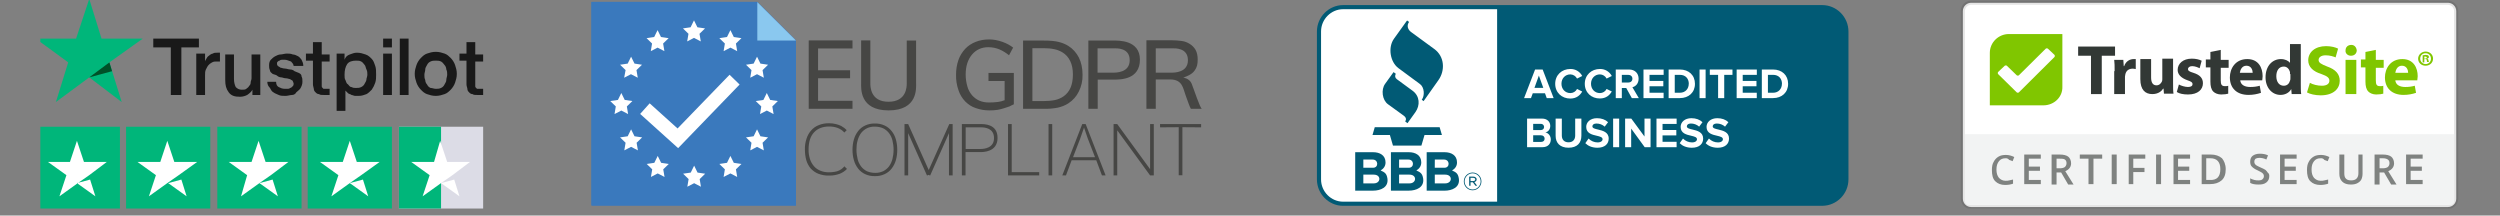 <svg xmlns="http://www.w3.org/2000/svg" xmlns:xlink="http://www.w3.org/1999/xlink" width="464" viewBox="0 0 348 30" height="40" preserveAspectRatio="xMidYMid meet"><rect x="0" y="0" width="348" height="30" fill="#808080" stroke="none"/><defs><clipPath id="6b6b8224d3"><path d="M 5.613 0 L 20 0 L 20 15 L 5.613 15 Z M 5.613 0 " clip-rule="nonzero"></path></clipPath><clipPath id="adb3399e71"><path d="M 5.613 17 L 17 17 L 17 29.031 L 5.613 29.031 Z M 5.613 17 " clip-rule="nonzero"></path></clipPath><clipPath id="2c848a9732"><path d="M 17 17 L 30 17 L 30 29.031 L 17 29.031 Z M 17 17 " clip-rule="nonzero"></path></clipPath><clipPath id="c18053881d"><path d="M 30 17 L 42 17 L 42 29.031 L 30 29.031 Z M 30 17 " clip-rule="nonzero"></path></clipPath><clipPath id="1e5729f0a0"><path d="M 42 17 L 55 17 L 55 29.031 L 42 29.031 Z M 42 17 " clip-rule="nonzero"></path></clipPath><clipPath id="ee5fb47038"><path d="M 55 17 L 68 17 L 68 29.031 L 55 29.031 Z M 55 17 " clip-rule="nonzero"></path></clipPath><clipPath id="554197eca8"><path d="M 55 17 L 62 17 L 62 29.031 L 55 29.031 Z M 55 17 " clip-rule="nonzero"></path></clipPath><clipPath id="19ce06d51d"><path d="M 269 0 L 342.387 0 L 342.387 29.031 L 269 29.031 Z M 269 0 " clip-rule="nonzero"></path></clipPath></defs><path fill="#015a75" d="M 186.965 28.652 C 184.965 28.648 183.32 26.996 183.316 24.984 L 183.316 4.379 C 183.32 2.367 184.965 0.711 186.965 0.707 L 253.656 0.707 C 255.66 0.711 257.301 2.367 257.305 4.379 L 257.305 24.98 C 257.301 26.992 255.66 28.645 253.656 28.648 L 186.965 28.648 Z M 186.965 28.652 " fill-opacity="1" fill-rule="evenodd"></path><path fill="#ffffff" d="M 186.965 1.281 C 185.281 1.285 183.891 2.68 183.891 4.379 L 183.891 24.98 C 183.891 26.676 185.281 28.074 186.965 28.074 L 208.398 28.074 L 208.398 1.281 Z M 237.426 19.93 L 237.883 19.285 C 238.211 19.629 238.664 19.824 239.141 19.824 C 239.605 19.824 239.828 19.605 239.828 19.383 C 239.828 19.09 239.461 19.004 239.027 18.898 C 238.375 18.75 237.551 18.57 237.551 17.664 C 237.551 17 238.121 16.453 239.051 16.453 C 239.684 16.453 240.203 16.641 240.594 17.008 L 240.125 17.629 C 239.809 17.344 239.398 17.191 238.973 17.195 C 238.613 17.195 238.41 17.355 238.41 17.594 C 238.41 17.852 238.773 17.934 239.195 18.031 C 239.848 18.188 240.68 18.383 240.68 19.289 C 240.68 20.016 240.164 20.566 239.098 20.566 C 238.336 20.559 237.789 20.305 237.426 19.93 Z M 233.816 19.93 L 234.273 19.285 C 234.602 19.629 235.055 19.824 235.531 19.824 C 235.996 19.824 236.219 19.605 236.219 19.383 C 236.219 19.09 235.852 19.004 235.422 18.898 C 234.77 18.75 233.945 18.57 233.945 17.664 C 233.945 17 234.516 16.453 235.445 16.453 C 236.074 16.453 236.598 16.641 236.988 17.008 L 236.523 17.629 C 236.203 17.344 235.793 17.191 235.371 17.195 C 235.012 17.195 234.809 17.355 234.809 17.594 C 234.809 17.852 235.172 17.934 235.594 18.031 C 236.246 18.188 237.078 18.383 237.078 19.289 C 237.078 20.016 236.562 20.566 235.496 20.566 C 234.73 20.559 234.188 20.305 233.816 19.93 Z M 220.676 19.93 L 221.129 19.285 C 221.457 19.629 221.914 19.824 222.391 19.824 C 222.852 19.824 223.078 19.605 223.078 19.383 C 223.078 19.09 222.711 19.004 222.273 18.898 C 221.625 18.75 220.801 18.57 220.801 17.664 C 220.801 17 221.371 16.453 222.301 16.453 C 222.93 16.453 223.453 16.641 223.844 17.008 L 223.375 17.629 C 223.055 17.344 222.645 17.191 222.223 17.195 C 221.863 17.195 221.66 17.355 221.66 17.594 C 221.66 17.852 222.02 17.934 222.445 18.031 C 223.094 18.188 223.93 18.383 223.93 19.289 C 223.93 20.016 223.414 20.566 222.348 20.566 C 221.59 20.559 221.047 20.305 220.676 19.93 Z M 216.543 18.906 L 216.543 16.508 L 217.406 16.508 L 217.406 18.871 C 217.406 19.43 217.73 19.809 218.34 19.809 C 218.945 19.809 219.266 19.426 219.266 18.871 L 219.266 16.508 L 220.129 16.508 L 220.129 18.898 C 220.129 19.887 219.547 20.562 218.344 20.562 C 217.141 20.566 216.543 19.883 216.543 18.906 Z M 228.945 20.492 L 227.059 17.898 L 227.059 20.492 L 226.215 20.492 L 226.215 16.508 L 227.078 16.508 L 228.914 19.004 L 228.914 16.508 L 229.758 16.508 L 229.758 20.488 L 228.945 20.488 Z M 224.547 20.492 L 224.547 16.508 L 225.387 16.508 L 225.387 20.488 L 224.547 20.488 Z M 230.582 20.492 L 230.582 16.508 L 233.387 16.508 L 233.387 17.254 L 231.426 17.254 L 231.426 18.098 L 233.344 18.098 L 233.344 18.844 L 231.426 18.844 L 231.426 19.742 L 233.383 19.742 L 233.383 20.488 Z M 212.57 20.492 L 212.57 16.508 L 214.656 16.508 C 215.41 16.508 215.797 16.992 215.797 17.523 C 215.797 18.027 215.484 18.359 215.113 18.438 C 215.535 18.504 215.871 18.914 215.871 19.414 C 215.871 20.008 215.477 20.488 214.719 20.488 Z M 215.012 19.301 C 215.012 19.047 214.832 18.832 214.5 18.832 L 213.418 18.832 L 213.418 19.758 L 214.5 19.758 C 214.82 19.758 215.012 19.582 215.012 19.301 Z M 214.938 17.672 C 214.938 17.43 214.738 17.238 214.504 17.238 C 214.492 17.238 214.484 17.238 214.473 17.238 L 213.418 17.238 L 213.418 18.105 L 214.473 18.105 C 214.758 18.105 214.938 17.926 214.938 17.676 Z M 216.484 11.664 C 216.484 10.441 217.402 9.602 218.59 9.602 C 219.285 9.586 219.926 9.965 220.246 10.578 L 219.523 10.938 C 219.344 10.59 218.988 10.363 218.594 10.355 C 217.879 10.355 217.355 10.91 217.355 11.656 C 217.355 12.402 217.875 12.957 218.594 12.957 C 218.988 12.957 219.348 12.734 219.527 12.383 L 220.246 12.742 C 219.961 13.238 219.461 13.719 218.59 13.719 C 217.406 13.723 216.484 12.891 216.484 11.664 Z M 220.602 11.664 C 220.602 10.441 221.523 9.602 222.711 9.602 C 223.402 9.586 224.043 9.965 224.363 10.578 L 223.641 10.938 C 223.461 10.586 223.102 10.363 222.711 10.355 C 221.992 10.355 221.469 10.91 221.469 11.656 C 221.469 12.402 221.988 12.957 222.711 12.957 C 223.102 12.957 223.465 12.734 223.641 12.383 L 224.363 12.734 C 224.078 13.227 223.582 13.707 222.711 13.707 C 221.527 13.723 220.602 12.891 220.602 11.664 Z M 227.148 13.656 L 226.371 12.246 L 225.758 12.246 L 225.758 13.656 L 224.914 13.656 L 224.914 9.676 L 226.766 9.676 C 227.59 9.676 228.094 10.215 228.094 10.957 C 228.094 11.66 227.656 12.043 227.23 12.141 L 228.125 13.66 Z M 215.305 13.656 L 215.062 12.98 L 213.363 12.98 L 213.113 13.656 L 212.152 13.656 L 213.684 9.676 L 214.738 9.676 L 216.266 13.656 Z M 245.246 13.656 L 245.246 9.676 L 246.809 9.676 C 248.047 9.676 248.906 10.465 248.906 11.668 C 248.906 12.867 248.043 13.656 246.809 13.656 Z M 241.742 13.656 L 241.742 9.676 L 244.551 9.676 L 244.551 10.418 L 242.586 10.418 L 242.586 11.262 L 244.5 11.262 L 244.5 12.008 L 242.586 12.008 L 242.586 12.91 L 244.543 12.91 L 244.543 13.656 Z M 236.578 13.656 L 236.578 9.676 L 237.422 9.676 L 237.422 13.656 Z M 232.273 13.656 L 232.273 9.676 L 233.836 9.676 C 235.078 9.676 235.938 10.465 235.938 11.668 C 235.938 12.867 235.074 13.656 233.836 13.656 Z M 228.773 13.656 L 228.773 9.676 L 231.578 9.676 L 231.578 10.418 L 229.613 10.418 L 229.613 11.262 L 231.535 11.262 L 231.535 12.008 L 229.613 12.008 L 229.613 12.91 L 231.574 12.91 L 231.574 13.656 Z M 239.16 13.656 L 239.16 10.418 L 238.004 10.418 L 238.004 9.676 L 241.16 9.676 L 241.16 10.418 L 240.012 10.418 L 240.012 13.656 Z M 248.051 11.668 C 248.051 10.965 247.621 10.418 246.812 10.418 L 246.094 10.418 L 246.094 12.91 L 246.812 12.91 C 247.59 12.91 248.043 12.344 248.043 11.668 Z M 235.082 11.668 C 235.082 10.965 234.648 10.418 233.84 10.418 L 233.125 10.418 L 233.125 12.91 L 233.84 12.91 C 234.617 12.91 235.074 12.344 235.074 11.668 Z M 214.211 10.52 L 213.594 12.234 L 214.828 12.234 Z M 227.23 10.953 C 227.23 10.621 226.98 10.418 226.641 10.418 L 225.758 10.418 L 225.758 11.492 L 226.641 11.492 C 226.98 11.492 227.23 11.293 227.23 10.953 Z M 227.23 10.953 " fill-opacity="1" fill-rule="evenodd"></path><path fill="#015a75" d="M 192.184 23.727 C 192.746 23.98 193.023 24.145 193.129 24.848 C 193.312 26.074 192.188 26.539 191.129 26.539 L 188.645 26.539 L 188.645 21.188 L 191.148 21.188 C 192.047 21.188 192.867 21.602 192.867 22.609 C 192.867 23.109 192.609 23.477 192.184 23.727 Z M 197.156 23.727 C 197.719 23.98 197.992 24.145 198.102 24.848 C 198.281 26.074 197.16 26.539 196.098 26.539 L 193.617 26.539 L 193.617 21.188 L 196.121 21.188 C 197.02 21.188 197.84 21.602 197.84 22.609 C 197.84 23.109 197.578 23.477 197.156 23.727 Z M 203.07 24.852 C 202.965 24.148 202.688 23.98 202.125 23.73 C 202.551 23.48 202.816 23.113 202.816 22.609 C 202.816 21.602 201.996 21.188 201.098 21.188 L 198.594 21.188 L 198.594 26.543 L 201.074 26.543 C 202.129 26.543 203.258 26.078 203.07 24.852 Z M 203.762 25.258 L 203.762 25.25 C 203.762 24.57 204.316 24.016 204.988 24.016 C 205.664 24.016 206.215 24.57 206.215 25.246 L 206.215 25.254 C 206.215 25.934 205.664 26.488 204.988 26.488 C 204.32 26.492 203.766 25.938 203.762 25.258 Z M 206.105 25.254 L 206.105 25.246 C 206.102 24.633 205.602 24.125 204.988 24.125 C 204.375 24.125 203.875 24.633 203.875 25.25 L 203.875 25.258 C 203.879 25.871 204.379 26.379 204.988 26.379 C 205.602 26.379 206.105 25.871 206.105 25.254 Z M 204.508 24.586 L 205.07 24.586 C 205.207 24.578 205.344 24.629 205.445 24.719 C 205.516 24.781 205.551 24.871 205.551 24.961 L 205.551 24.969 C 205.551 25.172 205.414 25.293 205.227 25.34 L 205.613 25.852 L 205.383 25.852 L 205.02 25.375 L 204.699 25.375 L 204.699 25.852 L 204.512 25.852 Z M 191.23 25.527 L 189.777 25.527 L 189.777 24.309 L 191.23 24.309 C 192.297 24.309 192.234 25.527 191.23 25.527 Z M 196.203 25.527 L 194.75 25.527 L 194.75 24.309 L 196.203 24.309 C 197.27 24.309 197.203 25.527 196.203 25.527 Z M 199.723 24.309 L 199.723 25.527 L 201.176 25.527 C 202.176 25.527 202.242 24.309 201.176 24.309 Z M 205.055 25.207 C 205.23 25.207 205.355 25.121 205.355 24.98 L 205.355 24.973 C 205.355 24.84 205.246 24.754 205.066 24.754 L 204.695 24.754 L 204.695 25.207 Z M 192.184 23.727 Z M 197.156 23.727 Z M 189.777 22.211 L 191.082 22.211 C 191.895 22.211 191.922 23.352 191.133 23.352 L 189.777 23.352 Z M 199.727 22.211 L 201.02 22.211 C 201.832 22.211 201.863 23.352 201.07 23.352 L 199.719 23.352 Z M 194.754 22.211 L 196.059 22.211 C 196.871 22.211 196.898 23.352 196.105 23.352 L 194.75 23.352 Z M 191.051 18.793 L 193.473 18.793 L 193.902 20.27 L 197.859 20.27 L 198.293 18.793 L 200.715 18.793 L 200.398 17.707 L 191.367 17.707 Z M 193.98 10.039 L 192.809 11.668 C 192.219 12.48 192.402 13.926 193.203 14.508 L 195.379 16.086 C 195.754 16.359 195.781 16.629 195.605 16.91 L 195.922 17.148 L 197.023 15.613 C 197.703 14.66 197.645 13.375 196.633 12.633 L 194.438 11.023 C 194.176 10.828 194.148 10.559 194.293 10.262 Z M 195.863 2.852 L 194.039 5.395 C 193.184 6.586 193.492 8.621 194.664 9.488 L 197.664 11.703 C 198.273 12.152 198.352 13.301 197.91 13.883 L 198.164 14.078 L 200.234 11.148 C 201.168 9.832 201.113 7.883 199.652 6.82 L 196.438 4.469 C 195.988 4.145 195.766 3.586 196.141 3.051 Z M 195.863 2.852 " fill-opacity="1" fill-rule="evenodd"></path><path fill="#3a79bd" d="M 105.418 0.273 L 82.348 0.273 L 82.348 28.59 L 110.801 28.59 L 110.801 5.645 Z M 105.418 0.273 " fill-opacity="1" fill-rule="nonzero"></path><path fill="#3a79bd" d="M 105.418 0.273 L 82.348 0.273 L 82.348 28.59 L 110.801 28.59 L 110.801 5.645 Z M 105.418 0.273 " fill-opacity="1" fill-rule="nonzero"></path><path fill="#3a79bd" d="M 105.418 0.273 L 82.348 0.273 L 82.348 28.59 L 110.801 28.59 L 110.801 5.645 Z M 105.418 0.273 " fill-opacity="1" fill-rule="nonzero"></path><path fill="#ffffff" d="M 95.656 5.766 L 96.605 5.273 L 97.551 5.766 L 97.371 4.703 L 98.141 3.953 L 97.078 3.797 L 96.605 2.832 L 96.129 3.797 L 95.066 3.953 L 95.836 4.703 Z M 101.672 4.191 L 101.199 5.152 L 100.133 5.312 L 100.902 6.059 L 100.727 7.121 L 101.672 6.629 L 102.617 7.121 L 102.441 6.059 L 103.211 5.312 L 102.145 5.152 Z M 104.434 10.82 L 105.379 10.328 L 106.324 10.82 L 106.148 9.758 L 106.918 9.012 L 105.852 8.852 L 105.379 7.891 L 104.906 8.852 L 103.84 9.012 L 104.609 9.758 Z M 86.488 15.387 L 87.434 15.879 L 87.258 14.816 L 88.027 14.066 L 86.961 13.91 L 86.488 12.945 L 86.016 13.91 L 84.949 14.066 L 85.719 14.816 L 85.543 15.879 Z M 86.883 10.82 L 87.828 10.328 L 88.777 10.82 L 88.598 9.758 L 89.367 9.012 L 88.324 8.852 L 87.848 7.891 L 87.375 8.852 L 86.312 9.012 L 87.082 9.758 Z M 90.59 7.121 L 91.535 6.629 L 92.484 7.121 L 92.305 6.059 L 93.074 5.312 L 92.008 5.152 L 91.535 4.191 L 91.062 5.152 L 90 5.312 L 90.766 6.059 Z M 108.277 14.066 L 107.211 13.91 L 106.738 12.945 L 106.266 13.91 L 105.199 14.066 L 105.969 14.816 L 105.793 15.879 L 106.738 15.387 L 107.684 15.879 L 107.508 14.816 Z M 105.852 18.969 L 105.379 18.004 L 104.906 18.969 L 103.84 19.125 L 104.609 19.871 L 104.434 20.934 L 105.379 20.441 L 106.324 20.934 L 106.148 19.871 L 106.918 19.125 Z M 102.145 22.664 L 101.672 21.703 L 101.199 22.664 L 100.133 22.824 L 100.902 23.57 L 100.727 24.633 L 101.672 24.141 L 102.617 24.633 L 102.441 23.57 L 103.211 22.824 Z M 92.031 22.664 L 91.555 21.703 L 91.082 22.664 L 90.02 22.824 L 90.789 23.57 L 90.609 24.633 L 91.555 24.141 L 92.504 24.633 L 92.324 23.57 L 93.094 22.824 Z M 88.324 18.969 L 87.848 18.004 L 87.375 18.969 L 86.312 19.125 L 87.082 19.871 L 86.902 20.934 L 87.848 20.441 L 88.797 20.934 L 88.617 19.871 L 89.387 19.125 Z M 97.098 24.023 L 96.625 23.059 L 96.152 24.023 L 95.086 24.18 L 95.855 24.93 L 95.676 25.992 L 96.625 25.5 L 97.57 25.992 L 97.395 24.93 L 98.16 24.18 Z M 101.555 10.406 L 94.316 17.883 L 90.434 14.383 L 89.109 15.859 L 94.375 20.602 L 94.395 20.621 L 94.414 20.602 L 102.953 11.766 Z M 101.555 10.406 " fill-opacity="1" fill-rule="nonzero"></path><path fill="#8ac8ef" d="M 110.801 5.645 L 105.418 5.645 L 105.418 0.293 Z M 110.801 5.645 " fill-opacity="1" fill-rule="nonzero"></path><path fill="#464644" d="M 141.125 14.52 L 141.125 10.152 L 137.598 10.152 L 137.598 11.273 L 139.844 11.273 L 139.844 13.949 C 139.551 14.066 139.234 14.145 138.938 14.188 C 138.504 14.246 138.07 14.266 137.637 14.266 C 137.184 14.266 136.73 14.188 136.316 14.008 C 135.922 13.832 135.586 13.574 135.309 13.262 C 135.016 12.906 134.777 12.492 134.66 12.039 C 134.5 11.488 134.422 10.938 134.422 10.367 C 134.422 9.227 134.719 8.301 135.289 7.613 C 135.863 6.926 136.633 6.57 137.559 6.57 C 138.762 6.57 139.629 7.043 140.457 7.691 L 141.027 6.629 C 140.258 6 138.898 5.488 137.715 5.488 C 137.066 5.488 136.414 5.586 135.824 5.824 C 135.27 6.039 134.777 6.355 134.363 6.789 C 133.949 7.238 133.613 7.77 133.418 8.34 C 133.18 9.012 133.082 9.699 133.082 10.406 C 133.062 11.137 133.18 11.863 133.418 12.551 C 133.613 13.145 133.93 13.676 134.363 14.125 C 134.777 14.539 135.27 14.875 135.844 15.051 C 136.453 15.27 137.086 15.367 137.734 15.367 C 138.109 15.367 138.504 15.348 138.879 15.289 C 139.176 15.227 139.449 15.168 139.746 15.07 C 140.004 14.992 140.258 14.914 140.516 14.816 C 140.73 14.695 140.949 14.598 141.125 14.52 Z M 118.668 14.027 L 113.875 14.027 L 113.875 10.898 L 118.332 10.898 L 118.332 9.777 L 113.875 9.777 L 113.875 6.746 L 118.668 6.746 L 118.668 5.625 L 112.574 5.625 L 112.574 15.148 L 118.668 15.148 Z M 165.043 13.281 C 165.418 14.285 165.539 14.738 165.773 15.148 L 167.312 15.148 C 167.074 15.148 166.168 12.355 165.871 11.629 C 165.559 10.898 164.711 10.801 164.711 10.801 C 165.34 10.586 165.91 10.328 166.266 9.855 C 166.621 9.383 166.719 8.973 166.719 8.262 C 166.719 7.77 166.621 7.301 166.426 6.945 C 166.227 6.609 165.953 6.316 165.617 6.117 C 165.281 5.902 164.926 5.766 164.531 5.707 C 164.059 5.645 163.605 5.605 163.133 5.605 L 159.582 5.605 L 159.582 15.148 L 160.883 15.148 L 160.883 11.059 L 162.875 11.059 C 164.609 11.059 164.668 12.277 165.043 13.281 Z M 160.883 6.727 L 163.191 6.727 C 163.547 6.727 165.359 6.629 165.359 8.383 C 165.359 10.133 163.426 10.113 163.055 10.113 L 160.883 10.113 Z M 158.676 8.301 C 158.676 5.547 155.68 5.645 154.969 5.645 L 151.5 5.645 L 151.5 15.148 L 152.801 15.148 L 152.801 11.078 L 154.93 11.078 C 156.035 11.098 158.676 11.059 158.676 8.301 Z M 154.949 10.113 L 152.781 10.113 L 152.781 6.727 L 155.086 6.727 C 155.441 6.727 157.254 6.629 157.254 8.383 C 157.254 10.133 155.324 10.113 154.949 10.113 Z M 150.156 12.77 C 150.531 12.039 150.711 11.234 150.691 10.406 C 150.691 9.484 150.512 8.676 150.176 8.008 C 149.844 7.359 149.348 6.789 148.719 6.395 C 148.305 6.137 147.852 5.961 147.398 5.844 C 146.883 5.707 146.156 5.645 145.246 5.645 L 142.41 5.645 L 142.41 15.148 L 145.266 15.148 C 145.918 15.168 146.57 15.109 147.219 14.992 C 147.75 14.875 148.266 14.676 148.719 14.383 C 149.328 13.988 149.844 13.418 150.156 12.77 Z M 148.008 13.438 C 147.652 13.676 147.238 13.852 146.824 13.93 C 146.332 14.027 145.82 14.066 145.309 14.066 L 143.711 14.066 L 143.711 6.707 L 145.309 6.707 C 145.801 6.707 146.293 6.746 146.766 6.848 C 147.16 6.926 147.535 7.082 147.871 7.277 C 148.344 7.555 148.738 7.988 148.973 8.5 C 149.23 9.012 149.348 9.641 149.348 10.367 C 149.348 11.117 149.23 11.727 149.016 12.219 C 148.797 12.73 148.441 13.145 148.008 13.438 Z M 123.695 15.367 C 127.797 15.367 127.52 12.238 127.52 11.59 L 127.52 5.645 L 126.219 5.645 L 126.219 11.609 C 126.219 12.039 126.219 14.164 123.676 14.164 C 121.133 14.164 121.152 12 121.152 11.57 L 121.152 5.625 L 119.871 5.625 L 119.871 11.57 C 119.871 12.258 119.613 15.367 123.695 15.367 Z M 124.109 18.238 C 123.855 17.906 123.52 17.648 123.145 17.473 C 122.711 17.273 122.258 17.176 121.785 17.195 C 121.309 17.176 120.855 17.273 120.422 17.473 C 120.047 17.648 119.715 17.906 119.457 18.238 C 119.18 18.594 118.984 18.988 118.867 19.398 C 118.727 19.871 118.668 20.363 118.668 20.855 C 118.668 21.348 118.727 21.84 118.867 22.312 C 118.984 22.727 119.18 23.117 119.457 23.473 C 119.715 23.809 120.047 24.062 120.422 24.238 C 120.855 24.438 121.309 24.535 121.785 24.516 C 122.258 24.535 122.711 24.438 123.145 24.238 C 123.52 24.062 123.855 23.809 124.109 23.473 C 124.387 23.117 124.582 22.727 124.703 22.312 C 124.84 21.84 124.898 21.348 124.898 20.855 C 124.898 20.363 124.84 19.871 124.703 19.398 C 124.582 18.969 124.387 18.574 124.109 18.238 Z M 124.23 22.133 C 124.129 22.508 123.973 22.844 123.754 23.156 C 123.539 23.434 123.262 23.668 122.945 23.828 C 122.594 23.984 122.199 24.082 121.805 24.062 C 121.41 24.062 121.016 23.984 120.66 23.828 C 120.344 23.668 120.066 23.434 119.852 23.156 C 119.633 22.844 119.457 22.508 119.379 22.133 C 119.281 21.723 119.219 21.27 119.219 20.836 C 119.219 20.402 119.258 19.969 119.379 19.559 C 119.477 19.184 119.633 18.848 119.852 18.535 C 120.066 18.258 120.344 18.023 120.66 17.863 C 121.016 17.688 121.41 17.609 121.805 17.629 C 122.199 17.629 122.594 17.707 122.945 17.863 C 123.262 18.023 123.539 18.258 123.754 18.535 C 123.973 18.828 124.148 19.184 124.23 19.559 C 124.328 19.969 124.387 20.402 124.387 20.836 C 124.387 21.289 124.328 21.723 124.23 22.133 Z M 136.531 17.273 L 133.891 17.273 L 133.891 24.418 L 134.402 24.418 L 134.402 21.172 L 136.453 21.172 C 136.809 21.172 138.859 21.191 138.859 19.203 C 138.879 17.215 136.906 17.273 136.531 17.273 Z M 136.473 20.738 L 134.422 20.738 L 134.422 17.727 L 136.551 17.727 C 137.145 17.727 138.367 17.863 138.367 19.223 C 138.367 20.582 137.066 20.738 136.473 20.738 Z M 140.832 17.273 L 140.316 17.273 L 140.316 24.418 L 144.656 24.418 L 144.656 23.965 L 140.832 23.965 Z M 132.137 17.273 L 129.277 23.668 L 126.418 17.273 L 125.906 17.273 L 125.906 24.418 L 126.418 24.418 L 126.418 18.535 L 129.039 24.438 L 129.258 24.34 L 129.473 24.438 L 132.098 18.535 L 132.098 24.418 L 132.609 24.418 L 132.609 17.273 Z M 160.094 23.551 L 155.52 17.273 L 155.008 17.273 L 155.008 24.418 L 155.52 24.418 L 155.52 18.141 L 160.094 24.418 L 160.609 24.418 L 160.609 17.273 L 160.094 17.273 Z M 145.957 24.418 L 146.469 24.418 L 146.469 17.273 L 145.957 17.273 Z M 150.648 17.273 L 147.871 24.418 L 148.383 24.418 L 149.172 22.312 L 152.602 22.312 L 153.391 24.418 L 153.902 24.418 L 151.125 17.273 Z M 152.426 21.879 L 149.367 21.879 L 150.355 19.32 L 150.887 17.785 L 150.906 17.785 L 151.418 19.281 Z M 161.477 17.727 L 164.078 17.707 L 164.078 24.398 L 164.59 24.398 L 164.59 17.707 L 167.195 17.727 L 167.195 17.273 L 161.477 17.273 Z M 117.504 23.195 C 117.27 23.473 116.953 23.688 116.617 23.809 C 116.559 23.828 116.48 23.848 116.422 23.867 C 116.383 23.867 116.359 23.887 116.32 23.887 C 116.262 23.906 116.184 23.926 116.125 23.926 C 116.125 23.926 116.125 23.926 116.105 23.926 C 115.867 23.965 115.633 23.984 115.395 23.984 C 115 23.984 114.586 23.926 114.211 23.77 C 113.875 23.629 113.562 23.434 113.324 23.156 C 113.066 22.863 112.871 22.527 112.754 22.156 C 112.613 21.723 112.535 21.25 112.555 20.797 C 112.555 19.754 112.812 18.945 113.324 18.414 C 113.816 17.883 114.527 17.609 115.414 17.609 C 116.301 17.609 117.012 17.883 117.504 18.414 C 117.523 18.438 117.523 18.438 117.523 18.457 L 117.859 18.121 C 117.645 17.883 117.367 17.688 117.09 17.531 C 116.973 17.473 116.836 17.414 116.715 17.375 C 116.676 17.352 116.617 17.332 116.578 17.332 L 116.559 17.332 C 116.52 17.312 116.48 17.312 116.441 17.293 C 116.422 17.293 116.383 17.273 116.359 17.273 C 116.066 17.195 115.75 17.156 115.434 17.156 C 115.414 17.156 115.414 17.156 115.395 17.156 C 115.375 17.156 115.375 17.156 115.355 17.156 C 114.883 17.156 114.41 17.234 113.977 17.414 C 113.562 17.57 113.207 17.824 112.91 18.16 C 112.613 18.496 112.398 18.887 112.262 19.32 C 112.102 19.812 112.023 20.305 112.043 20.816 C 112.043 21.328 112.102 21.82 112.238 22.312 C 112.359 22.727 112.574 23.117 112.852 23.453 C 113.148 23.77 113.504 24.023 113.895 24.18 C 114.371 24.359 114.883 24.457 115.375 24.438 C 115.395 24.438 115.395 24.438 115.414 24.438 C 115.434 24.438 115.453 24.438 115.473 24.438 C 115.492 24.438 115.512 24.438 115.555 24.438 C 116.008 24.438 116.48 24.34 116.914 24.18 C 117.289 24.023 117.625 23.809 117.898 23.512 L 117.523 23.137 C 117.523 23.176 117.523 23.195 117.504 23.195 Z M 117.504 23.195 " fill-opacity="1" fill-rule="nonzero"></path><path fill="#191919" d="M 21.336 5.375 L 27.688 5.375 L 27.688 6.602 L 25.246 6.602 L 25.246 13.223 L 23.777 13.223 L 23.777 6.602 L 21.336 6.602 Z M 27.32 7.457 L 28.543 7.457 L 28.543 8.562 C 28.543 8.441 28.664 8.316 28.785 8.07 C 28.91 7.828 29.031 7.828 29.152 7.703 C 29.273 7.582 29.52 7.457 29.641 7.457 C 29.762 7.336 30.008 7.336 30.25 7.336 C 30.375 7.336 30.496 7.336 30.496 7.336 C 30.496 7.336 30.617 7.336 30.617 7.336 L 30.617 8.562 C 30.496 8.562 30.496 8.562 30.375 8.562 C 30.25 8.562 30.25 8.562 30.129 8.562 C 29.887 8.562 29.762 8.562 29.52 8.684 C 29.273 8.809 29.152 8.93 29.031 9.055 C 28.91 9.176 28.785 9.422 28.664 9.668 C 28.543 9.91 28.543 10.156 28.543 10.523 L 28.543 13.223 L 27.32 13.223 Z M 36.359 13.223 L 35.137 13.223 L 35.137 12.488 C 35.016 12.734 34.77 12.977 34.402 13.223 C 34.16 13.348 33.793 13.469 33.426 13.469 C 32.695 13.469 32.207 13.348 31.84 12.855 C 31.473 12.363 31.352 11.875 31.352 11.137 L 31.352 7.582 L 32.57 7.582 L 32.57 11.016 C 32.57 11.508 32.695 11.875 32.816 12.121 C 33.059 12.363 33.305 12.488 33.672 12.488 C 33.914 12.488 34.16 12.488 34.281 12.363 C 34.402 12.242 34.648 12.121 34.648 11.996 C 34.77 11.875 34.891 11.75 34.891 11.508 C 34.891 11.262 35.016 11.137 35.016 10.895 L 35.016 7.582 L 36.234 7.582 L 36.234 13.223 Z M 38.434 11.383 C 38.434 11.75 38.555 11.996 38.801 12.121 C 39.043 12.242 39.289 12.363 39.656 12.363 C 39.777 12.363 39.898 12.363 40.023 12.363 C 40.145 12.363 40.266 12.363 40.387 12.242 C 40.512 12.242 40.633 12.121 40.754 11.996 C 40.875 11.875 40.875 11.75 40.875 11.629 C 40.875 11.508 40.754 11.383 40.754 11.262 C 40.633 11.137 40.512 11.137 40.387 11.016 C 40.266 11.016 40.023 10.895 39.777 10.895 C 39.531 10.895 39.289 10.77 39.168 10.77 C 38.922 10.77 38.68 10.648 38.555 10.523 C 38.434 10.402 38.191 10.402 37.945 10.281 C 37.824 10.156 37.578 10.035 37.578 9.789 C 37.457 9.543 37.457 9.297 37.457 9.055 C 37.457 8.684 37.578 8.441 37.703 8.316 C 37.824 8.195 38.066 7.949 38.312 7.828 C 38.555 7.703 38.801 7.582 39.043 7.582 C 39.289 7.582 39.656 7.457 39.898 7.457 C 40.145 7.457 40.512 7.457 40.754 7.582 C 41 7.582 41.242 7.703 41.488 7.828 C 41.73 7.949 41.852 8.195 41.977 8.316 C 42.098 8.562 42.219 8.809 42.219 9.176 L 40.875 9.176 C 40.875 8.93 40.633 8.684 40.512 8.562 C 40.145 8.441 39.898 8.316 39.656 8.316 C 39.531 8.316 39.41 8.316 39.289 8.316 C 39.168 8.316 39.043 8.316 38.922 8.441 C 38.801 8.441 38.68 8.562 38.68 8.562 C 38.555 8.684 38.555 8.684 38.555 8.809 C 38.555 8.93 38.555 9.055 38.68 9.176 C 38.801 9.297 38.922 9.297 39.043 9.422 C 39.168 9.422 39.41 9.543 39.656 9.543 C 39.898 9.543 40.145 9.668 40.387 9.668 C 40.633 9.668 40.875 9.789 41 9.91 C 41.242 10.035 41.363 10.035 41.609 10.156 C 41.852 10.281 41.977 10.402 41.977 10.648 C 42.098 10.895 42.098 11.016 42.098 11.383 C 42.098 11.75 41.977 11.996 41.852 12.242 C 41.73 12.488 41.488 12.609 41.242 12.855 C 41.121 13.102 40.875 13.223 40.633 13.223 C 40.387 13.223 40.023 13.348 39.777 13.348 C 39.41 13.348 39.043 13.348 38.801 13.223 C 38.555 13.102 38.191 12.977 38.066 12.855 C 37.824 12.734 37.703 12.488 37.578 12.242 C 37.336 11.996 37.211 11.75 37.211 11.383 Z M 42.586 7.457 L 43.562 7.457 L 43.562 5.863 L 44.785 5.863 L 44.785 7.582 L 45.883 7.582 L 45.883 8.562 L 44.785 8.562 L 44.785 11.629 C 44.785 11.75 44.785 11.875 44.785 11.996 C 44.785 12.121 44.785 12.121 44.906 12.242 C 45.027 12.363 45.027 12.363 45.027 12.363 C 45.152 12.363 45.273 12.363 45.395 12.363 C 45.516 12.363 45.516 12.363 45.641 12.363 C 45.762 12.363 45.762 12.363 45.883 12.363 L 45.883 13.223 C 45.762 13.223 45.641 13.223 45.516 13.223 C 45.395 13.223 45.273 13.223 45.152 13.223 C 44.785 13.223 44.539 13.223 44.418 13.102 C 44.176 13.102 44.051 12.977 43.93 12.855 C 43.809 12.734 43.684 12.609 43.684 12.363 C 43.684 12.242 43.562 11.996 43.562 11.75 L 43.562 8.441 L 42.586 8.441 Z M 46.738 7.457 L 47.961 7.457 L 47.961 8.316 C 48.082 7.949 48.324 7.703 48.691 7.582 C 49.059 7.457 49.305 7.336 49.668 7.336 C 50.156 7.336 50.523 7.457 50.891 7.582 C 51.258 7.703 51.5 7.949 51.746 8.195 C 51.988 8.441 52.113 8.809 52.234 9.176 C 52.355 9.543 52.355 9.91 52.355 10.402 C 52.355 10.77 52.355 11.137 52.234 11.508 C 52.113 11.875 51.988 12.121 51.746 12.488 C 51.5 12.734 51.258 12.977 51.012 13.102 C 50.645 13.223 50.402 13.348 49.914 13.348 C 49.793 13.348 49.547 13.348 49.426 13.348 C 49.305 13.348 49.059 13.223 48.938 13.223 C 48.816 13.102 48.57 13.102 48.449 12.977 C 48.324 12.855 48.203 12.734 48.082 12.609 L 48.082 15.43 L 46.859 15.43 L 46.859 7.457 Z M 51.137 10.402 C 51.137 10.156 51.137 9.91 51.012 9.668 C 50.891 9.422 50.891 9.176 50.77 9.055 C 50.645 8.93 50.523 8.684 50.281 8.562 C 50.035 8.441 49.914 8.441 49.547 8.441 C 49.059 8.441 48.57 8.562 48.324 8.93 C 48.082 9.297 47.961 9.789 47.961 10.402 C 47.961 10.648 47.961 11.016 48.082 11.137 C 48.203 11.383 48.203 11.629 48.449 11.75 C 48.57 11.875 48.691 12.121 48.938 12.121 C 49.18 12.242 49.305 12.242 49.547 12.242 C 49.793 12.242 50.035 12.242 50.281 12.121 C 50.523 11.996 50.645 11.875 50.77 11.629 C 50.891 11.383 51.012 11.262 51.012 11.016 C 51.012 10.895 51.137 10.648 51.137 10.402 Z M 53.332 5.375 L 54.555 5.375 L 54.555 6.602 L 53.332 6.602 Z M 53.332 7.457 L 54.555 7.457 L 54.555 13.223 L 53.332 13.223 Z M 55.652 5.375 L 56.875 5.375 L 56.875 13.223 L 55.652 13.223 Z M 60.66 13.348 C 60.172 13.348 59.805 13.223 59.438 13.102 C 59.074 12.977 58.828 12.734 58.586 12.488 C 58.34 12.242 58.098 11.875 57.973 11.508 C 57.852 11.137 57.73 10.77 57.73 10.281 C 57.73 9.789 57.852 9.422 57.973 9.055 C 58.098 8.684 58.34 8.316 58.586 8.07 C 58.828 7.828 59.074 7.582 59.438 7.457 C 59.805 7.336 60.172 7.215 60.66 7.215 C 61.148 7.215 61.516 7.336 61.883 7.457 C 62.25 7.582 62.492 7.828 62.738 8.07 C 62.98 8.316 63.227 8.684 63.348 9.055 C 63.469 9.422 63.59 9.789 63.59 10.281 C 63.59 10.77 63.469 11.137 63.348 11.508 C 63.227 11.875 62.98 12.242 62.738 12.488 C 62.492 12.734 62.25 12.977 61.883 13.102 C 61.516 13.223 61.148 13.348 60.66 13.348 Z M 60.66 12.363 C 60.906 12.363 61.148 12.363 61.395 12.242 C 61.637 12.121 61.762 11.996 61.883 11.75 C 62.004 11.508 62.125 11.383 62.125 11.137 C 62.125 10.895 62.25 10.648 62.25 10.402 C 62.25 10.156 62.25 9.91 62.125 9.668 C 62.125 9.422 62.004 9.176 61.883 9.055 C 61.762 8.93 61.637 8.684 61.395 8.562 C 61.148 8.441 60.906 8.441 60.66 8.441 C 60.418 8.441 60.172 8.441 59.93 8.562 C 59.684 8.684 59.562 8.809 59.438 9.055 C 59.316 9.297 59.195 9.422 59.195 9.668 C 59.195 9.91 59.074 10.156 59.074 10.402 C 59.074 10.648 59.074 10.895 59.195 11.137 C 59.195 11.383 59.316 11.629 59.438 11.75 C 59.562 11.996 59.684 12.121 59.93 12.242 C 60.172 12.242 60.418 12.363 60.66 12.363 Z M 63.957 7.457 L 64.934 7.457 L 64.934 5.863 L 66.156 5.863 L 66.156 7.582 L 67.254 7.582 L 67.254 8.562 L 66.156 8.562 L 66.156 11.629 C 66.156 11.75 66.156 11.875 66.156 11.996 C 66.156 12.121 66.156 12.121 66.277 12.242 C 66.402 12.363 66.402 12.363 66.402 12.363 C 66.523 12.363 66.645 12.363 66.766 12.363 C 66.891 12.363 66.891 12.363 67.012 12.363 C 67.133 12.363 67.133 12.363 67.254 12.363 L 67.254 13.223 C 67.133 13.223 67.012 13.223 66.891 13.223 C 66.766 13.223 66.645 13.223 66.523 13.223 C 66.156 13.223 65.91 13.223 65.789 13.102 C 65.547 13.102 65.422 12.977 65.301 12.855 C 65.18 12.734 65.059 12.609 65.059 12.363 C 65.059 12.242 64.934 11.996 64.934 11.75 L 64.934 8.441 L 63.957 8.441 Z M 63.957 7.457 " fill-opacity="1" fill-rule="nonzero"></path><g clip-path="url(#6b6b8224d3)"><path fill="#00b67a" d="M 19.871 5.375 L 14.133 5.375 L 12.422 -0.145 L 10.59 5.375 L 4.973 5.375 L 9.492 8.684 L 7.781 14.203 L 12.422 10.77 L 16.941 14.203 L 15.23 8.684 Z M 19.871 5.375 " fill-opacity="1" fill-rule="nonzero"></path></g><path fill="#005128" d="M 15.598 9.91 L 15.23 8.684 L 12.422 10.77 Z M 15.598 9.91 " fill-opacity="1" fill-rule="nonzero"></path><g clip-path="url(#adb3399e71)"><path fill="#00b67a" d="M 4.973 17.641 L 16.695 17.641 L 16.695 29.414 L 4.973 29.414 Z M 4.973 17.641 " fill-opacity="1" fill-rule="nonzero"></path></g><g clip-path="url(#2c848a9732)"><path fill="#00b67a" d="M 17.551 17.641 L 29.273 17.641 L 29.273 29.414 L 17.551 29.414 Z M 17.551 17.641 " fill-opacity="1" fill-rule="nonzero"></path></g><g clip-path="url(#c18053881d)"><path fill="#00b67a" d="M 30.25 17.641 L 41.977 17.641 L 41.977 29.414 L 30.25 29.414 Z M 30.25 17.641 " fill-opacity="1" fill-rule="nonzero"></path></g><g clip-path="url(#1e5729f0a0)"><path fill="#00b67a" d="M 42.832 17.641 L 54.555 17.641 L 54.555 29.414 L 42.832 29.414 Z M 42.832 17.641 " fill-opacity="1" fill-rule="nonzero"></path></g><g clip-path="url(#ee5fb47038)"><path fill="#dcdce6" d="M 55.531 17.641 L 67.254 17.641 L 67.254 29.414 L 55.531 29.414 Z M 55.531 17.641 " fill-opacity="1" fill-rule="nonzero"></path></g><g clip-path="url(#554197eca8)"><path fill="#00b67a" d="M 55.531 17.641 L 61.395 17.641 L 61.395 29.289 L 55.531 29.289 Z M 55.531 17.641 " fill-opacity="1" fill-rule="nonzero"></path></g><path fill="#ffffff" d="M 10.711 25.488 L 12.543 24.996 L 13.277 27.328 Z M 14.863 22.543 L 11.688 22.543 L 10.711 19.602 L 9.734 22.543 L 6.68 22.543 L 9.246 24.383 L 8.27 27.328 L 10.832 25.488 L 12.422 24.383 Z M 14.863 22.543 " fill-opacity="1" fill-rule="nonzero"></path><path fill="#ffffff" d="M 23.414 25.488 L 25.246 24.996 L 25.977 27.328 Z M 27.441 22.543 L 24.266 22.543 L 23.289 19.602 L 22.312 22.543 L 19.137 22.543 L 21.703 24.383 L 20.727 27.328 L 23.289 25.488 L 24.879 24.383 Z M 27.441 22.543 " fill-opacity="1" fill-rule="nonzero"></path><path fill="#ffffff" d="M 36.113 25.488 L 37.945 24.996 L 38.68 27.328 Z M 40.145 22.543 L 36.969 22.543 L 35.992 19.602 L 35.016 22.543 L 31.84 22.543 L 34.402 24.383 L 33.551 27.328 L 36.113 25.488 L 37.703 24.383 Z M 40.145 22.543 " fill-opacity="1" fill-rule="nonzero"></path><path fill="#ffffff" d="M 48.691 25.488 L 50.523 24.996 L 51.258 27.328 Z M 52.844 22.543 L 49.668 22.543 L 48.691 19.602 L 47.715 22.543 L 44.539 22.543 L 47.105 24.383 L 46.129 27.328 L 48.691 25.488 L 50.281 24.383 Z M 52.844 22.543 " fill-opacity="1" fill-rule="nonzero"></path><path fill="#ffffff" d="M 61.395 25.488 L 63.227 24.996 L 63.957 27.328 Z M 65.422 22.543 L 62.25 22.543 L 61.27 19.602 L 60.418 22.543 L 57.242 22.543 L 59.805 24.383 L 58.828 27.328 L 61.395 25.488 L 62.98 24.383 Z M 65.422 22.543 " fill-opacity="1" fill-rule="nonzero"></path><path fill="#ffffff" d="M 274.387 0.387 L 340.754 0.387 C 341.391 0.387 341.91 0.91 341.91 1.547 L 341.91 27.66 C 341.91 28.301 341.391 28.82 340.754 28.82 L 274.387 28.82 C 273.75 28.82 273.23 28.301 273.23 27.66 L 273.23 1.547 C 273.23 0.91 273.75 0.387 274.387 0.387 Z M 274.387 0.387 " fill-opacity="1" fill-rule="evenodd"></path><g clip-path="url(#19ce06d51d)"><path stroke-linecap="butt" transform="matrix(0.577, 0, 0, 0.58, 264.748, -16.208)" fill="none" stroke-linejoin="miter" d="M 16.701 28.598 L 131.697 28.598 C 132.8 28.598 133.7 29.5 133.7 30.597 L 133.7 75.598 C 133.7 76.702 132.8 77.598 131.697 77.598 L 16.701 77.598 C 15.597 77.598 14.697 76.702 14.697 75.598 L 14.697 30.597 C 14.697 29.5 15.597 28.598 16.701 28.598 Z M 16.701 28.598 " stroke="#000000" stroke-width="1" stroke-opacity="0.102" stroke-miterlimit="4"></path></g><path fill="#80c600" d="M 337.465 8.281 L 337.465 8.688 L 337.234 8.688 L 337.234 7.699 C 337.352 7.699 337.465 7.641 337.641 7.641 C 337.812 7.641 337.926 7.699 337.984 7.699 C 338.043 7.758 338.102 7.816 338.102 7.93 C 338.102 8.047 338.043 8.105 337.871 8.164 C 337.984 8.223 338.043 8.281 338.043 8.395 C 338.102 8.57 338.102 8.629 338.102 8.629 L 337.871 8.629 C 337.812 8.57 337.812 8.512 337.812 8.395 C 337.812 8.281 337.754 8.223 337.582 8.223 L 337.465 8.223 Z M 337.465 7.875 L 337.465 8.164 L 337.582 8.164 C 337.695 8.164 337.812 8.105 337.812 8.047 C 337.812 7.93 337.754 7.875 337.582 7.875 C 337.582 7.875 337.523 7.875 337.465 7.875 Z M 337.641 7.176 C 338.215 7.176 338.68 7.582 338.68 8.164 C 338.68 8.742 338.215 9.148 337.641 9.148 C 337.062 9.148 336.602 8.742 336.602 8.164 C 336.602 7.641 337.062 7.176 337.641 7.176 Z M 337.641 7.41 C 337.176 7.41 336.891 7.758 336.891 8.164 C 336.891 8.57 337.234 8.918 337.641 8.918 C 338.102 8.918 338.391 8.57 338.391 8.164 C 338.391 7.758 338.102 7.41 337.641 7.41 Z M 337.641 7.41 " fill-opacity="1" fill-rule="evenodd"></path><path fill="#80c600" d="M 335.215 10.137 C 335.215 9.789 335.043 9.148 334.348 9.148 C 333.715 9.148 333.484 9.73 333.426 10.137 Z M 333.426 11.18 C 333.484 11.82 334.062 12.109 334.812 12.109 C 335.332 12.109 335.734 12.051 336.137 11.934 L 336.312 12.922 C 335.793 13.098 335.215 13.211 334.582 13.211 C 332.965 13.211 331.984 12.285 331.984 10.773 C 331.984 9.555 332.734 8.223 334.406 8.223 C 335.965 8.223 336.543 9.441 336.543 10.602 C 336.543 10.832 336.484 11.066 336.484 11.18 Z M 333.426 11.18 " fill-opacity="1" fill-rule="evenodd"></path><path fill="#80c600" d="M 330.715 6.945 L 330.715 8.336 L 331.809 8.336 L 331.809 9.441 L 330.715 9.441 L 330.715 11.18 C 330.715 11.762 330.828 11.992 331.289 11.992 C 331.465 11.992 331.637 11.992 331.754 11.934 L 331.754 13.039 C 331.578 13.098 331.176 13.152 330.77 13.152 C 330.309 13.152 329.906 12.98 329.676 12.746 C 329.387 12.457 329.27 11.992 329.27 11.355 L 329.27 9.383 L 328.637 9.383 L 328.637 8.281 L 329.27 8.281 L 329.27 7.234 Z M 330.715 6.945 " fill-opacity="1" fill-rule="evenodd"></path><path fill="#80c600" d="M 326.5 13.098 L 328 13.098 L 328 8.336 L 326.5 8.336 Z M 328.059 7.004 C 328.059 7.41 327.77 7.758 327.25 7.758 C 326.789 7.758 326.441 7.41 326.5 7.004 C 326.5 6.598 326.789 6.25 327.309 6.25 C 327.711 6.25 328 6.539 328.059 7.004 Z M 328.059 7.004 " fill-opacity="1" fill-rule="evenodd"></path><path fill="#80c600" d="M 321.539 11.531 C 321.941 11.762 322.578 11.934 323.211 11.934 C 323.902 11.934 324.25 11.645 324.25 11.238 C 324.25 10.832 323.961 10.602 323.152 10.312 C 322 9.961 321.305 9.324 321.305 8.395 C 321.305 7.293 322.23 6.422 323.789 6.422 C 324.539 6.422 325.117 6.598 325.461 6.77 L 325.117 7.988 C 324.828 7.875 324.367 7.699 323.73 7.699 C 323.094 7.699 322.75 7.988 322.75 8.336 C 322.75 8.742 323.094 8.918 323.961 9.266 C 325.117 9.672 325.691 10.312 325.691 11.238 C 325.691 12.34 324.828 13.27 323.039 13.27 C 322.289 13.27 321.539 13.098 321.133 12.863 Z M 321.539 11.531 " fill-opacity="1" fill-rule="evenodd"></path><path fill="#323835" d="M 318.766 10.312 C 318.766 10.254 318.766 10.137 318.766 10.02 C 318.652 9.613 318.363 9.266 317.902 9.266 C 317.211 9.266 316.863 9.848 316.863 10.602 C 316.863 11.414 317.266 11.934 317.902 11.934 C 318.363 11.934 318.652 11.645 318.766 11.238 C 318.824 11.125 318.824 11.008 318.824 10.891 L 318.824 10.312 Z M 320.27 6.133 L 320.27 11.645 C 320.27 12.168 320.27 12.746 320.324 13.098 L 319 13.098 L 318.941 12.398 C 318.652 12.922 318.074 13.211 317.441 13.211 C 316.285 13.211 315.363 12.227 315.363 10.773 C 315.363 9.148 316.344 8.223 317.496 8.223 C 318.074 8.223 318.535 8.453 318.766 8.742 L 318.766 6.133 Z M 320.27 6.133 " fill-opacity="1" fill-rule="evenodd"></path><path fill="#323835" d="M 313.574 10.137 C 313.574 9.789 313.398 9.148 312.707 9.148 C 312.074 9.148 311.84 9.73 311.785 10.137 Z M 311.84 11.18 C 311.898 11.82 312.477 12.109 313.227 12.109 C 313.746 12.109 314.148 12.051 314.555 11.934 L 314.727 12.922 C 314.207 13.098 313.629 13.211 312.996 13.211 C 311.379 13.211 310.398 12.285 310.398 10.773 C 310.398 9.555 311.148 8.223 312.824 8.223 C 314.383 8.223 314.957 9.441 314.957 10.602 C 314.957 10.832 314.902 11.066 314.902 11.18 Z M 311.84 11.18 " fill-opacity="1" fill-rule="evenodd"></path><path fill="#323835" d="M 309.129 6.945 L 309.129 8.336 L 310.227 8.336 L 310.227 9.441 L 309.129 9.441 L 309.129 11.18 C 309.129 11.762 309.246 11.992 309.707 11.992 C 309.879 11.992 310.051 11.992 310.168 11.934 L 310.168 13.039 C 309.996 13.098 309.59 13.152 309.188 13.152 C 308.727 13.152 308.32 12.98 308.09 12.746 C 307.801 12.457 307.688 11.992 307.688 11.355 L 307.688 9.383 L 307.051 9.383 L 307.051 8.281 L 307.688 8.281 L 307.688 7.234 Z M 309.129 6.945 " fill-opacity="1" fill-rule="evenodd"></path><path fill="#323835" d="M 303.301 11.762 C 303.59 11.934 304.164 12.109 304.57 12.109 C 305.031 12.109 305.203 11.934 305.203 11.703 C 305.203 11.473 305.031 11.355 304.512 11.18 C 303.531 10.832 303.129 10.312 303.129 9.73 C 303.129 8.859 303.879 8.164 305.09 8.164 C 305.668 8.164 306.129 8.281 306.473 8.453 L 306.188 9.5 C 305.953 9.383 305.551 9.207 305.148 9.207 C 304.801 9.207 304.57 9.383 304.57 9.613 C 304.57 9.848 304.742 9.961 305.32 10.137 C 306.242 10.426 306.648 10.891 306.648 11.586 C 306.648 12.457 305.953 13.152 304.57 13.152 C 303.934 13.152 303.359 13.039 303.012 12.805 Z M 303.301 11.762 " fill-opacity="1" fill-rule="evenodd"></path><path fill="#323835" d="M 302.492 11.531 C 302.492 12.168 302.492 12.691 302.551 13.039 L 301.223 13.039 L 301.164 12.34 L 301.105 12.34 C 300.934 12.633 300.473 13.098 299.605 13.098 C 298.625 13.098 297.934 12.516 297.934 11.008 L 297.934 8.223 L 299.434 8.223 L 299.434 10.773 C 299.434 11.473 299.664 11.879 300.184 11.879 C 300.586 11.879 300.82 11.586 300.934 11.355 C 300.992 11.238 300.992 11.125 300.992 11.008 L 300.992 8.164 L 302.492 8.164 Z M 302.492 11.531 " fill-opacity="1" fill-rule="evenodd"></path><path fill="#323835" d="M 294.355 9.906 C 294.355 9.207 294.355 8.742 294.297 8.336 L 295.566 8.336 L 295.625 9.207 L 295.684 9.207 C 295.914 8.512 296.492 8.223 297.008 8.223 C 297.125 8.223 297.242 8.223 297.297 8.223 L 297.297 9.613 C 297.184 9.613 297.066 9.555 296.895 9.555 C 296.316 9.555 295.973 9.848 295.855 10.312 C 295.855 10.426 295.797 10.543 295.797 10.66 L 295.797 13.098 L 294.297 13.098 L 294.297 9.906 Z M 294.355 9.906 " fill-opacity="1" fill-rule="evenodd"></path><path fill="#323835" d="M 291.066 7.758 L 289.277 7.758 L 289.277 6.48 L 294.414 6.48 L 294.414 7.758 L 292.566 7.758 L 292.566 13.098 L 291.066 13.098 Z M 291.066 7.758 " fill-opacity="1" fill-rule="evenodd"></path><path fill="#80c600" d="M 284.43 14.664 L 276.984 14.664 L 276.984 7.352 C 276.984 5.902 278.195 4.738 279.637 4.738 L 287.082 4.738 L 287.082 12.051 C 287.141 13.504 285.93 14.664 284.43 14.664 " fill-opacity="1" fill-rule="evenodd"></path><path fill="#fefefe" d="M 285.062 6.77 C 285.004 6.715 284.832 6.715 284.773 6.77 L 281.023 10.484 C 280.965 10.543 280.793 10.543 280.734 10.484 L 279.352 9.148 C 279.293 9.094 279.117 9.094 279.062 9.148 L 278.137 10.02 C 278.078 10.078 278.078 10.254 278.137 10.312 L 280.734 12.863 C 280.793 12.922 280.965 12.922 281.023 12.863 L 285.988 7.93 C 286.043 7.875 286.043 7.699 285.988 7.641 Z M 285.062 6.77 " fill-opacity="1" fill-rule="evenodd"></path><path fill="#f2f3f3" d="M 273.52 18.668 L 341.621 18.668 L 341.621 27.953 C 341.621 28.301 341.391 28.531 341.043 28.531 L 274.098 28.531 C 273.75 28.531 273.52 28.301 273.52 27.953 Z M 273.52 18.668 " fill-opacity="1" fill-rule="nonzero"></path><path fill="#323835" d="M 279.176 22.031 C 278.773 22.031 278.484 22.148 278.254 22.438 C 278.023 22.73 277.906 23.078 277.906 23.598 C 277.906 24.121 278.023 24.469 278.254 24.758 C 278.484 24.992 278.773 25.164 279.176 25.164 C 279.352 25.164 279.523 25.164 279.695 25.109 C 279.867 25.051 280.043 25.051 280.215 24.992 L 280.215 25.57 C 279.867 25.688 279.523 25.746 279.117 25.746 C 278.543 25.746 278.078 25.57 277.734 25.223 C 277.387 24.875 277.273 24.352 277.273 23.656 C 277.273 23.25 277.328 22.844 277.504 22.555 C 277.676 22.207 277.906 21.973 278.195 21.801 C 278.484 21.625 278.832 21.566 279.234 21.566 C 279.637 21.566 280.043 21.684 280.387 21.859 L 280.156 22.438 C 280.043 22.379 279.867 22.324 279.695 22.266 C 279.465 22.031 279.352 22.031 279.176 22.031 Z M 284.082 25.629 L 281.773 25.629 L 281.773 21.512 L 284.082 21.512 L 284.082 22.09 L 282.41 22.09 L 282.41 23.191 L 283.965 23.191 L 283.965 23.773 L 282.41 23.773 L 282.41 25.051 L 284.082 25.051 Z M 286.273 23.426 L 286.738 23.426 C 287.027 23.426 287.258 23.367 287.43 23.25 C 287.543 23.137 287.66 22.961 287.66 22.73 C 287.66 22.496 287.602 22.324 287.43 22.207 C 287.258 22.09 287.027 22.09 286.738 22.09 L 286.273 22.09 Z M 286.273 24.004 L 286.273 25.688 L 285.582 25.688 L 285.582 21.512 L 286.738 21.512 C 287.258 21.512 287.66 21.625 287.891 21.801 C 288.121 21.973 288.297 22.324 288.297 22.73 C 288.297 23.25 288.008 23.598 287.488 23.832 L 288.641 25.688 L 287.891 25.688 L 286.91 24.004 Z M 291.41 25.629 L 290.719 25.629 L 290.719 22.09 L 289.508 22.09 L 289.508 21.512 L 292.625 21.512 L 292.625 22.09 L 291.41 22.09 Z M 293.949 25.629 L 293.949 21.512 L 294.645 21.512 L 294.645 25.629 Z M 297.008 25.629 L 296.316 25.629 L 296.316 21.512 L 298.625 21.512 L 298.625 22.09 L 296.953 22.09 L 296.953 23.367 L 298.512 23.367 L 298.512 23.949 L 296.953 23.949 L 296.953 25.629 Z M 300.125 25.629 L 300.125 21.512 L 300.82 21.512 L 300.82 25.629 Z M 304.859 25.629 L 302.551 25.629 L 302.551 21.512 L 304.859 21.512 L 304.859 22.09 L 303.184 22.09 L 303.184 23.191 L 304.742 23.191 L 304.742 23.773 L 303.184 23.773 L 303.184 25.051 L 304.859 25.051 Z M 309.82 23.543 C 309.82 24.238 309.648 24.758 309.246 25.109 C 308.84 25.457 308.32 25.629 307.629 25.629 L 306.473 25.629 L 306.473 21.512 L 307.742 21.512 C 308.379 21.512 308.898 21.684 309.301 22.031 C 309.59 22.379 309.82 22.902 309.82 23.543 Z M 309.07 23.543 C 309.07 22.555 308.609 22.031 307.688 22.031 L 307.109 22.031 L 307.109 25.051 L 307.57 25.051 C 308.609 25.109 309.07 24.586 309.07 23.543 Z M 315.883 24.527 C 315.883 24.875 315.766 25.164 315.477 25.398 C 315.188 25.629 314.844 25.688 314.383 25.688 C 313.918 25.688 313.516 25.629 313.227 25.457 L 313.227 24.816 C 313.398 24.934 313.629 24.992 313.805 25.051 C 314.035 25.109 314.207 25.109 314.383 25.109 C 314.668 25.109 314.844 25.051 314.957 24.934 C 315.074 24.816 315.133 24.703 315.133 24.527 C 315.133 24.352 315.074 24.238 314.957 24.121 C 314.844 24.004 314.613 23.891 314.266 23.715 C 313.863 23.543 313.629 23.367 313.457 23.191 C 313.285 23.02 313.227 22.785 313.227 22.496 C 313.227 22.148 313.344 21.859 313.574 21.684 C 313.805 21.512 314.148 21.395 314.555 21.395 C 314.957 21.395 315.363 21.453 315.707 21.625 L 315.477 22.207 C 315.133 22.031 314.785 21.973 314.496 21.973 C 314.266 21.973 314.094 22.031 313.977 22.09 C 313.863 22.207 313.805 22.324 313.805 22.496 C 313.805 22.613 313.805 22.672 313.863 22.785 C 313.918 22.844 313.977 22.961 314.094 23.02 C 314.207 23.078 314.383 23.191 314.668 23.309 C 314.957 23.426 315.188 23.543 315.363 23.656 C 315.477 23.773 315.594 23.891 315.652 24.004 C 315.883 24.18 315.883 24.352 315.883 24.527 Z M 319.691 25.629 L 317.383 25.629 L 317.383 21.512 L 319.691 21.512 L 319.691 22.09 L 318.016 22.09 L 318.016 23.191 L 319.574 23.191 L 319.574 23.773 L 318.016 23.773 L 318.016 25.051 L 319.691 25.051 Z M 323.039 22.031 C 322.633 22.031 322.344 22.148 322.113 22.438 C 321.883 22.73 321.77 23.078 321.77 23.598 C 321.77 24.121 321.883 24.469 322.113 24.758 C 322.344 24.992 322.633 25.164 323.039 25.164 C 323.211 25.164 323.383 25.164 323.559 25.109 C 323.73 25.051 323.902 25.051 324.078 24.992 L 324.078 25.57 C 323.73 25.688 323.383 25.746 322.98 25.746 C 322.402 25.746 321.941 25.57 321.594 25.223 C 321.25 24.875 321.133 24.352 321.133 23.656 C 321.133 23.25 321.191 22.844 321.363 22.555 C 321.539 22.207 321.77 21.973 322.059 21.801 C 322.344 21.625 322.691 21.566 323.094 21.566 C 323.5 21.566 323.902 21.684 324.25 21.859 L 324.02 22.438 C 323.902 22.379 323.73 22.324 323.559 22.266 C 323.383 22.031 323.211 22.031 323.039 22.031 Z M 328.867 21.512 L 328.867 24.18 C 328.867 24.469 328.809 24.758 328.695 24.992 C 328.578 25.223 328.348 25.398 328.117 25.516 C 327.887 25.629 327.598 25.688 327.25 25.688 C 326.73 25.688 326.328 25.57 326.039 25.281 C 325.75 24.992 325.637 24.645 325.637 24.18 L 325.637 21.512 L 326.328 21.512 L 326.328 24.121 C 326.328 24.469 326.387 24.703 326.559 24.875 C 326.73 25.051 326.961 25.109 327.309 25.109 C 327.945 25.109 328.289 24.758 328.289 24.121 L 328.289 21.512 Z M 331.234 23.426 L 331.695 23.426 C 331.984 23.426 332.215 23.367 332.387 23.25 C 332.504 23.137 332.617 22.961 332.617 22.73 C 332.617 22.496 332.559 22.324 332.387 22.207 C 332.215 22.09 331.984 22.031 331.695 22.031 L 331.234 22.031 Z M 331.234 24.004 L 331.234 25.688 L 330.539 25.688 L 330.539 21.512 L 331.695 21.512 C 332.215 21.512 332.617 21.625 332.848 21.801 C 333.078 21.973 333.254 22.324 333.254 22.73 C 333.254 23.25 332.965 23.598 332.445 23.832 L 333.598 25.688 L 332.848 25.688 L 331.867 24.004 Z M 337.234 25.629 L 334.926 25.629 L 334.926 21.512 L 337.234 21.512 L 337.234 22.09 L 335.562 22.09 L 335.562 23.191 L 337.121 23.191 L 337.121 23.773 L 335.562 23.773 L 335.562 25.051 L 337.234 25.051 Z M 337.234 25.629 " fill-opacity="0.6" fill-rule="nonzero"></path></svg>